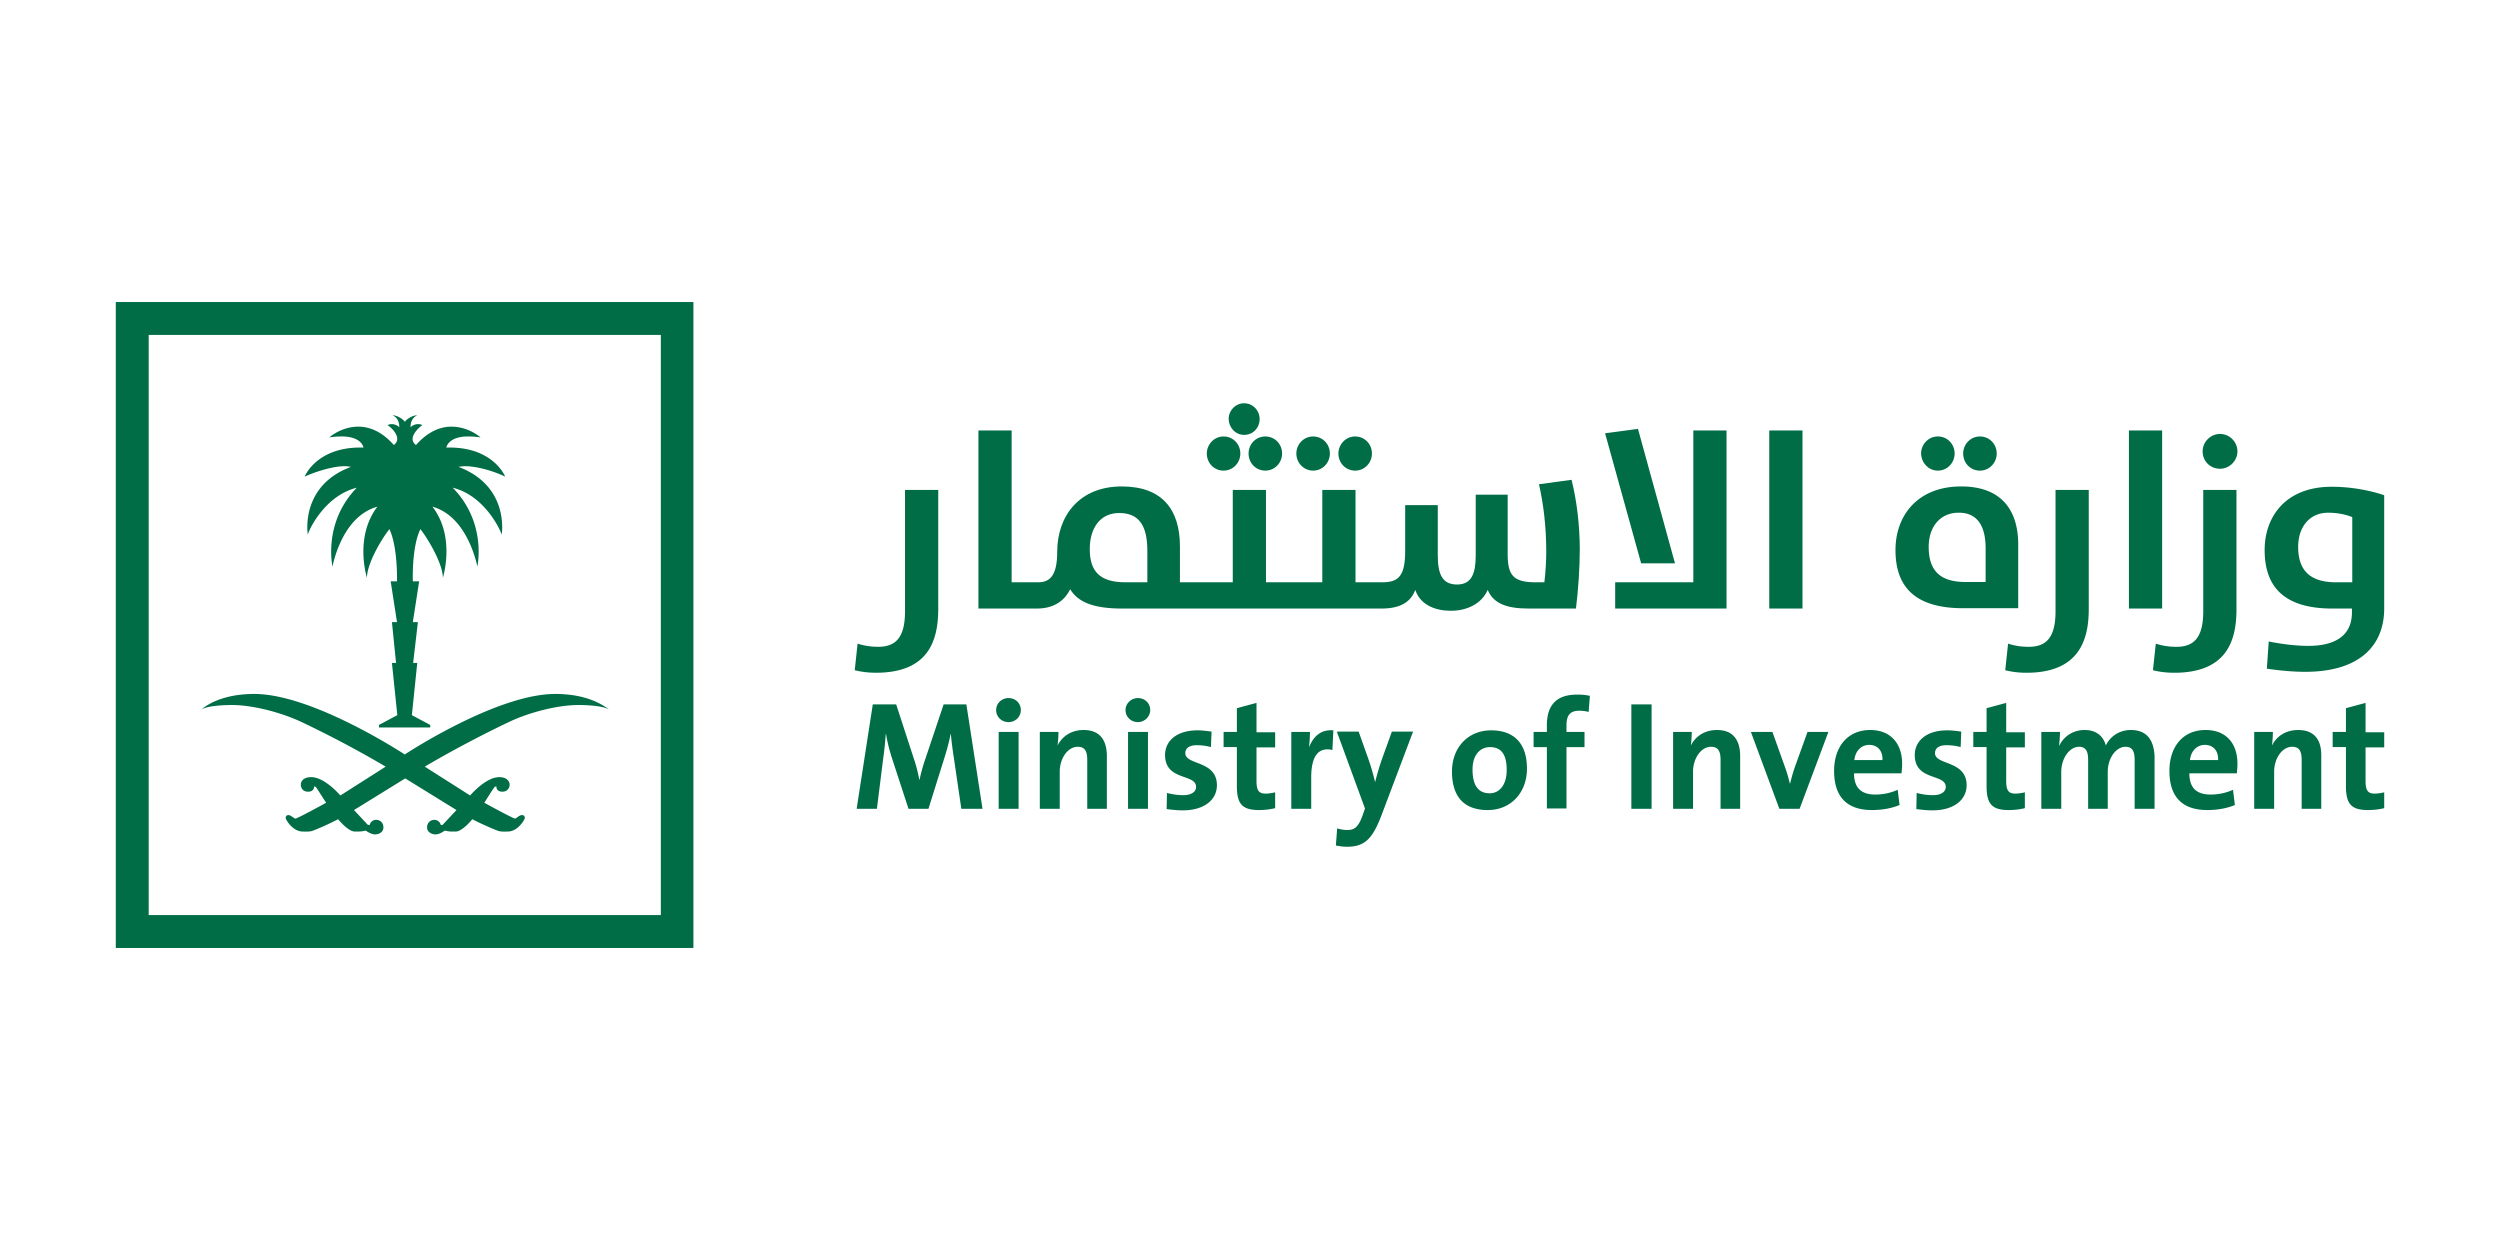 <?xml version="1.0" encoding="UTF-8"?> <svg xmlns="http://www.w3.org/2000/svg" id="Layer_1" data-name="Layer 1" viewBox="0 0 160 80"><defs><style>.cls-1{fill:#006d46;stroke-width:0}</style></defs><path class="cls-1" d="M60.048 39.008v-7.653h-2.126v7.774c0 1.741-.648 2.267-1.721 2.267-.526 0-.931-.081-1.316-.202l-.182 1.701c.405.101.85.162 1.356.162 3.3 0 3.988-1.984 3.988-4.049ZM78.309 30.12c.607 0 1.073-.506 1.073-1.093 0-.607-.466-1.093-1.073-1.093s-1.073.506-1.073 1.093c0 .607.466 1.093 1.073 1.093ZM79.625 27.833c.567 0 .992-.445.992-1.012s-.445-1.012-.992-1.012-.992.445-.992 1.012c.02.567.445 1.012.992 1.012ZM79.909 29.027c0 .607.466 1.093 1.073 1.093s1.073-.506 1.073-1.093c0-.607-.466-1.093-1.073-1.093s-1.073.486-1.073 1.093ZM84.039 30.12c.607 0 1.073-.506 1.073-1.093 0-.607-.466-1.093-1.073-1.093s-1.073.506-1.073 1.093c0 .607.486 1.093 1.073 1.093ZM86.731 30.12c.607 0 1.073-.506 1.073-1.093 0-.607-.466-1.093-1.073-1.093s-1.073.506-1.073 1.093c0 .607.466 1.093 1.073 1.093Z"></path><path class="cls-1" d="M101.106 35.182c0-1.599-.202-3.179-.526-4.474l-2.085.283c.283 1.235.466 2.713.466 4.332 0 .506-.04 1.296-.121 1.944h-.567c-1.417 0-1.782-.445-1.782-1.802v-3.806h-2.045v3.887c0 1.154-.263 1.863-1.194 1.863-.952 0-1.235-.668-1.235-1.883v-3.199h-2.085v2.915c0 1.599-.405 2.025-1.458 2.025h-1.721v-5.912h-2.126v5.912h-3.604v-5.912h-2.126v5.912h-3.381v-2.288c0-2.369-1.134-3.847-3.725-3.847-2.713 0-4.13 1.883-4.13 4.191 0 1.478-.445 1.944-1.215 1.944h-1.701v-9.718h-2.126v11.398h3.745c.972 0 1.721-.405 2.126-1.235.486.79 1.417 1.235 3.32 1.235h16.621c1.194 0 1.863-.425 2.146-1.194.283.85 1.113 1.336 2.288 1.336 1.012 0 1.964-.445 2.348-1.336.364.871 1.215 1.194 2.612 1.194h3.037c.142-1.154.243-2.591.243-3.766ZM73.43 37.267h-1.397c-1.66 0-2.288-.709-2.288-2.126 0-1.377.688-2.308 1.883-2.308s1.802.709 1.802 2.409v2.025ZM110.499 27.549h-2.126v9.718h-5.001v1.68h7.126V27.549Z"></path><path class="cls-1" d="m102.725 27.731 2.308 8.321h2.166l-2.369-8.604-2.106.283ZM113.233 27.549h2.126v11.398h-2.126V27.549ZM129.166 38.947v-4.09c0-2.267-1.134-3.725-3.644-3.725-2.814 0-4.211 1.883-4.211 4.069 0 2.288 1.174 3.725 4.332 3.725h3.523v.02Zm-5.73-3.948c0-1.255.709-2.186 1.923-2.186 1.073 0 1.721.688 1.721 2.288v2.146h-1.235c-1.68.02-2.409-.729-2.409-2.247ZM126.716 30.12c.607 0 1.073-.506 1.073-1.093 0-.607-.466-1.093-1.073-1.093s-1.073.506-1.073 1.093c0 .607.466 1.093 1.073 1.093ZM124.023 30.12c.607 0 1.073-.506 1.073-1.093 0-.607-.466-1.093-1.073-1.093s-1.073.506-1.073 1.093c.02.607.486 1.093 1.073 1.093ZM133.68 39.008v-7.653h-2.126v7.774c0 1.741-.648 2.267-1.721 2.267-.526 0-.931-.081-1.316-.202l-.182 1.701c.405.101.85.162 1.356.162 3.28 0 3.988-1.984 3.988-4.049ZM136.251 27.549h2.126v11.398h-2.126V27.549ZM137.79 42.895c.405.101.85.162 1.356.162 3.3 0 3.988-1.964 3.988-4.049v-7.653h-2.126v7.774c0 1.741-.648 2.267-1.721 2.267-.526 0-.931-.081-1.316-.202l-.182 1.701ZM142.082 29.999c.607 0 1.113-.506 1.113-1.113s-.506-1.113-1.113-1.113-1.113.506-1.113 1.113c0 .628.486 1.113 1.113 1.113ZM149.229 31.153c-2.976 0-4.292 1.944-4.292 4.049 0 2.288 1.174 3.745 4.332 3.745h1.255v.243c0 1.518-1.113 2.146-2.794 2.146-1.255 0-2.531-.283-2.531-.283l-.121 1.741s1.235.202 2.45.202c3.624 0 5.061-1.802 5.061-4.049v-7.248c.02 0-1.458-.547-3.361-.547Zm1.316 6.114h-1.033c-1.701 0-2.429-.79-2.429-2.267 0-1.255.709-2.186 1.923-2.186.931 0 1.539.283 1.539.283v4.171ZM60.392 45.082l-1.154 3.442a10.8 10.8 0 0 0-.385 1.377h-.02a8.877 8.877 0 0 0-.364-1.397l-1.113-3.421h-1.498l-1.033 6.681h1.296l.385-3.077c.081-.587.142-1.113.182-1.701h.02c.081.526.243 1.134.425 1.68l1.012 3.098h1.275l1.053-3.361c.162-.526.283-.992.364-1.417h.02c.04.466.101.952.202 1.599l.466 3.179h1.356l-1.033-6.681H60.39ZM64.543 44.677c-.445 0-.79.344-.79.769s.344.769.79.769.79-.344.79-.769c0-.445-.344-.769-.79-.769ZM63.915 46.843h1.275v4.92h-1.275v-4.92ZM69.361 46.721c-.81 0-1.377.405-1.68.992.04-.263.061-.648.061-.871h-1.194v4.92h1.275v-2.369c0-.85.506-1.599 1.154-1.599.466 0 .607.304.607.83v3.138h1.255V48.32c-.02-.871-.385-1.599-1.478-1.599ZM72.195 46.843h1.275v4.92h-1.275v-4.92ZM72.823 44.677c-.425 0-.79.344-.79.769s.344.769.79.769c.425 0 .79-.344.79-.769 0-.445-.344-.769-.79-.769ZM75.86 48.199c0-.304.243-.506.729-.506.304 0 .628.04.911.121l.04-.992c-.304-.04-.607-.081-.891-.081-1.377 0-2.085.709-2.085 1.579 0 1.68 1.984 1.174 1.984 2.045 0 .324-.324.526-.81.526-.385 0-.749-.061-1.053-.142l-.02 1.033c.324.04.668.081 1.033.081 1.336 0 2.186-.648 2.186-1.62-.02-1.599-2.025-1.255-2.025-2.045ZM80.435 44.98l-1.275.344v1.518h-.85v.972h.85v2.49c0 1.154.344 1.539 1.417 1.539.344 0 .709-.04 1.033-.121V50.71c-.182.04-.405.081-.607.081-.425 0-.587-.182-.587-.81v-2.146h1.194v-.972h-1.194V44.98h.02ZM83.776 47.835a9.71 9.71 0 0 0 .061-.992h-1.194v4.92h1.275v-2.004c0-1.356.445-1.964 1.356-1.761l.061-1.255c-.85-.081-1.316.466-1.559 1.093ZM88.473 48.503a17.056 17.056 0 0 0-.466 1.559 14.758 14.758 0 0 0-.385-1.356l-.668-1.883h-1.397l1.802 4.92-.162.466c-.263.729-.526.911-.952.911-.243 0-.445-.04-.668-.101l-.081 1.093c.202.04.466.081.688.081 1.134 0 1.64-.466 2.227-2.004l2.025-5.365H89.08l-.607 1.68ZM95.437 46.742c-1.498 0-2.51 1.113-2.51 2.632 0 1.741.891 2.47 2.288 2.47 1.478 0 2.51-1.113 2.51-2.652 0-1.68-.891-2.45-2.288-2.45Zm-.101 4.028c-.729 0-1.093-.506-1.093-1.518s.547-1.437 1.113-1.437c.749 0 1.073.506 1.073 1.458 0 .992-.486 1.498-1.093 1.498ZM99 46.438v.405h-.85v.972H99v3.928h1.255v-3.928h1.154v-.972h-1.154v-.425c0-.648.243-.931.81-.931.182 0 .425.02.607.081l.081-1.033a3.53 3.53 0 0 0-.81-.081c-1.316 0-1.944.648-1.944 1.984ZM104.406 45.082h1.296v6.681h-1.296v-6.681ZM109.892 46.721c-.81 0-1.377.405-1.68.992.04-.263.061-.648.061-.871h-1.194v4.92h1.275v-2.369c0-.85.506-1.599 1.154-1.599.466 0 .607.304.607.83v3.138h1.255V48.32c-.02-.871-.385-1.599-1.478-1.599ZM114.872 49.09c-.121.344-.223.709-.304 1.053h-.02a9.636 9.636 0 0 0-.324-1.093l-.79-2.207h-1.377l1.822 4.92h1.296l1.842-4.92h-1.336l-.81 2.247ZM119.691 46.721c-1.478 0-2.308 1.113-2.308 2.612 0 1.721.871 2.51 2.429 2.51.607 0 1.235-.101 1.761-.324l-.121-.972a3.463 3.463 0 0 1-1.437.304c-.911 0-1.356-.445-1.356-1.356h3.037c.02-.202.04-.405.04-.567.02-1.215-.628-2.207-2.045-2.207Zm-1.013 1.924c.061-.587.445-.972.952-.972.526 0 .871.364.85.972h-1.802ZM123.841 48.199c0-.304.243-.506.729-.506.304 0 .628.04.911.121l.04-.992c-.304-.04-.607-.081-.891-.081-1.377 0-2.085.709-2.085 1.579 0 1.68 1.984 1.174 1.984 2.045 0 .324-.324.526-.81.526-.385 0-.749-.061-1.053-.142l-.02 1.033c.324.04.668.081 1.033.081 1.336 0 2.186-.648 2.186-1.62-.02-1.599-2.025-1.255-2.025-2.045ZM128.416 44.98l-1.275.344v1.518h-.85v.972h.85v2.49c0 1.154.344 1.539 1.417 1.539.344 0 .709-.04 1.033-.121V50.71c-.182.04-.405.081-.607.081-.425 0-.587-.182-.587-.81v-2.146h1.194v-.972h-1.194V44.98h.02ZM136.373 46.721c-.83 0-1.377.506-1.599.992-.121-.466-.486-.992-1.356-.992-.729 0-1.316.385-1.62.992h-.02c.04-.283.061-.648.061-.871h-1.194v4.92h1.275v-2.348c0-.911.547-1.62 1.134-1.62.486 0 .587.364.587.85v3.118h1.255v-2.348c0-.952.567-1.62 1.134-1.62.466 0 .587.324.587.85v3.118h1.275v-3.381c-.061-1.134-.587-1.66-1.518-1.66ZM141.151 46.721c-1.478 0-2.308 1.113-2.308 2.612 0 1.721.871 2.51 2.429 2.51.607 0 1.235-.101 1.761-.324l-.121-.972a3.463 3.463 0 0 1-1.437.304c-.911 0-1.356-.445-1.356-1.356h3.037c.02-.202.04-.405.04-.567.02-1.215-.607-2.207-2.045-2.207Zm-.992 1.924c.061-.587.445-.972.952-.972.526 0 .871.364.85.972h-1.802ZM147.083 46.721c-.81 0-1.377.405-1.68.992.04-.263.061-.648.061-.871h-1.194v4.92h1.275v-2.369c0-.85.506-1.599 1.154-1.599.466 0 .607.304.607.83v3.138h1.255V48.32c0-.871-.364-1.599-1.478-1.599ZM151.415 44.98l-1.275.344v1.518h-.85v.972h.85v2.49c0 1.154.344 1.539 1.417 1.539.344 0 .709-.04 1.033-.121V50.71c-.182.04-.405.081-.607.081-.425 0-.587-.182-.587-.81v-2.146h1.194v-.972h-1.194V44.98h.02ZM22.473 29.877c-3.3 1.215-2.774 4.332-2.774 4.332.142-.466 1.174-2.51 3.138-2.996-2.186 2.247-1.559 5.041-1.559 5.041.081-.364.688-3.219 2.875-3.826-1.356 1.782-.81 4.069-.668 4.555 0-.891.891-2.429 1.437-3.118.547 1.154.486 3.34.486 3.34h-.405l.405 2.612h-.324l.263 2.612h-.263l.344 3.34-1.174.628v.162h3.28v-.162l-1.174-.628.344-3.34h-.263l.304-2.612h-.324l.405-2.612h-.405s-.081-2.207.486-3.34c.547.709 1.437 2.247 1.437 3.118.142-.486.688-2.794-.668-4.555 2.166.607 2.794 3.462 2.875 3.826 0 0 .628-2.794-1.579-5.041 1.964.486 2.976 2.531 3.138 2.996 0 0 .526-3.098-2.774-4.332.061 0 .202-.04.445-.04.729 0 1.802.304 2.551.668 0 0-.729-1.863-3.563-1.863h-.202s.101-.709 1.397-.709c.425 0 .79.061.79.061s-.749-.688-1.863-.688c-1.296 0-2.126 1.033-2.267 1.174-.567-.405.121-1.073.405-1.275 0 0-.101-.061-.283-.061-.202 0-.405.121-.466.202 0 0-.061-.547.425-.769-.344 0-.79.324-.79.445 0-.101-.445-.445-.79-.445.486.223.425.769.425.769-.061-.081-.263-.202-.466-.202-.162 0-.283.061-.283.061.283.182.972.85.405 1.275-.142-.142-.972-1.174-2.267-1.174-1.113 0-1.863.688-1.863.688s.344-.061.79-.061c1.296 0 1.397.709 1.397.709h-.202c-2.834 0-3.563 1.863-3.563 1.863.749-.344 1.842-.668 2.551-.668.223 0 .364.04.425.04m13.057 14.536c-3.766 0-9.617 3.867-9.617 3.867h-.02s-5.871-3.867-9.617-3.867c-2.025 0-3.057.709-3.381.992.506-.304 1.964-.283 1.964-.283 1.296 0 3.138.466 4.494 1.113a69.847 69.847 0 0 1 5.304 2.814l.02.02-2.895 1.842s-.992-1.174-1.863-1.174c-.567 0-.668.324-.668.486 0 .142.081.445.466.445.364 0 .385-.263.385-.344.04.02.081.02.142.081l.628.972s-1.842 1.012-1.964 1.012c-.101 0-.283-.223-.445-.223-.182 0-.182.162-.182.182 0 .101.445.871 1.093.871.101 0 .425.02.607-.04.709-.263 1.498-.668 1.66-.749 0 0 .628.79 1.073.79h.223c.223 0 .466-.061.466-.061s.344.243.587.243c.263 0 .547-.142.547-.445s-.202-.486-.466-.486-.405.223-.405.324h-.121l-.891-.952 3.28-2.025 3.28 2.025-.891.952h-.121c0-.101-.142-.324-.405-.324s-.466.202-.466.486.283.445.547.445.587-.243.587-.243.243.061.466.061h.223c.445 0 1.073-.79 1.073-.79.182.101.972.486 1.66.749.182.061.506.04.607.04.648 0 1.093-.769 1.093-.871 0-.02 0-.182-.182-.182s-.364.223-.445.223c-.121 0-1.964-1.012-1.964-1.012s.567-.911.628-.972c.04-.061.081-.061.142-.081 0 .081.02.344.385.344s.466-.304.466-.445-.101-.486-.668-.486c-.871 0-1.863 1.174-1.863 1.174l-2.895-1.842.02-.02s2.328-1.397 5.304-2.814c1.336-.648 3.179-1.113 4.494-1.113 0 0 1.437-.02 1.964.283-.385-.283-1.397-.992-3.442-.992"></path><path class="cls-1" d="M44.378 60.67H7.41V19.33h36.968v41.341ZM9.516 58.565h32.777v-37.13H9.516v37.13Z"></path></svg> 